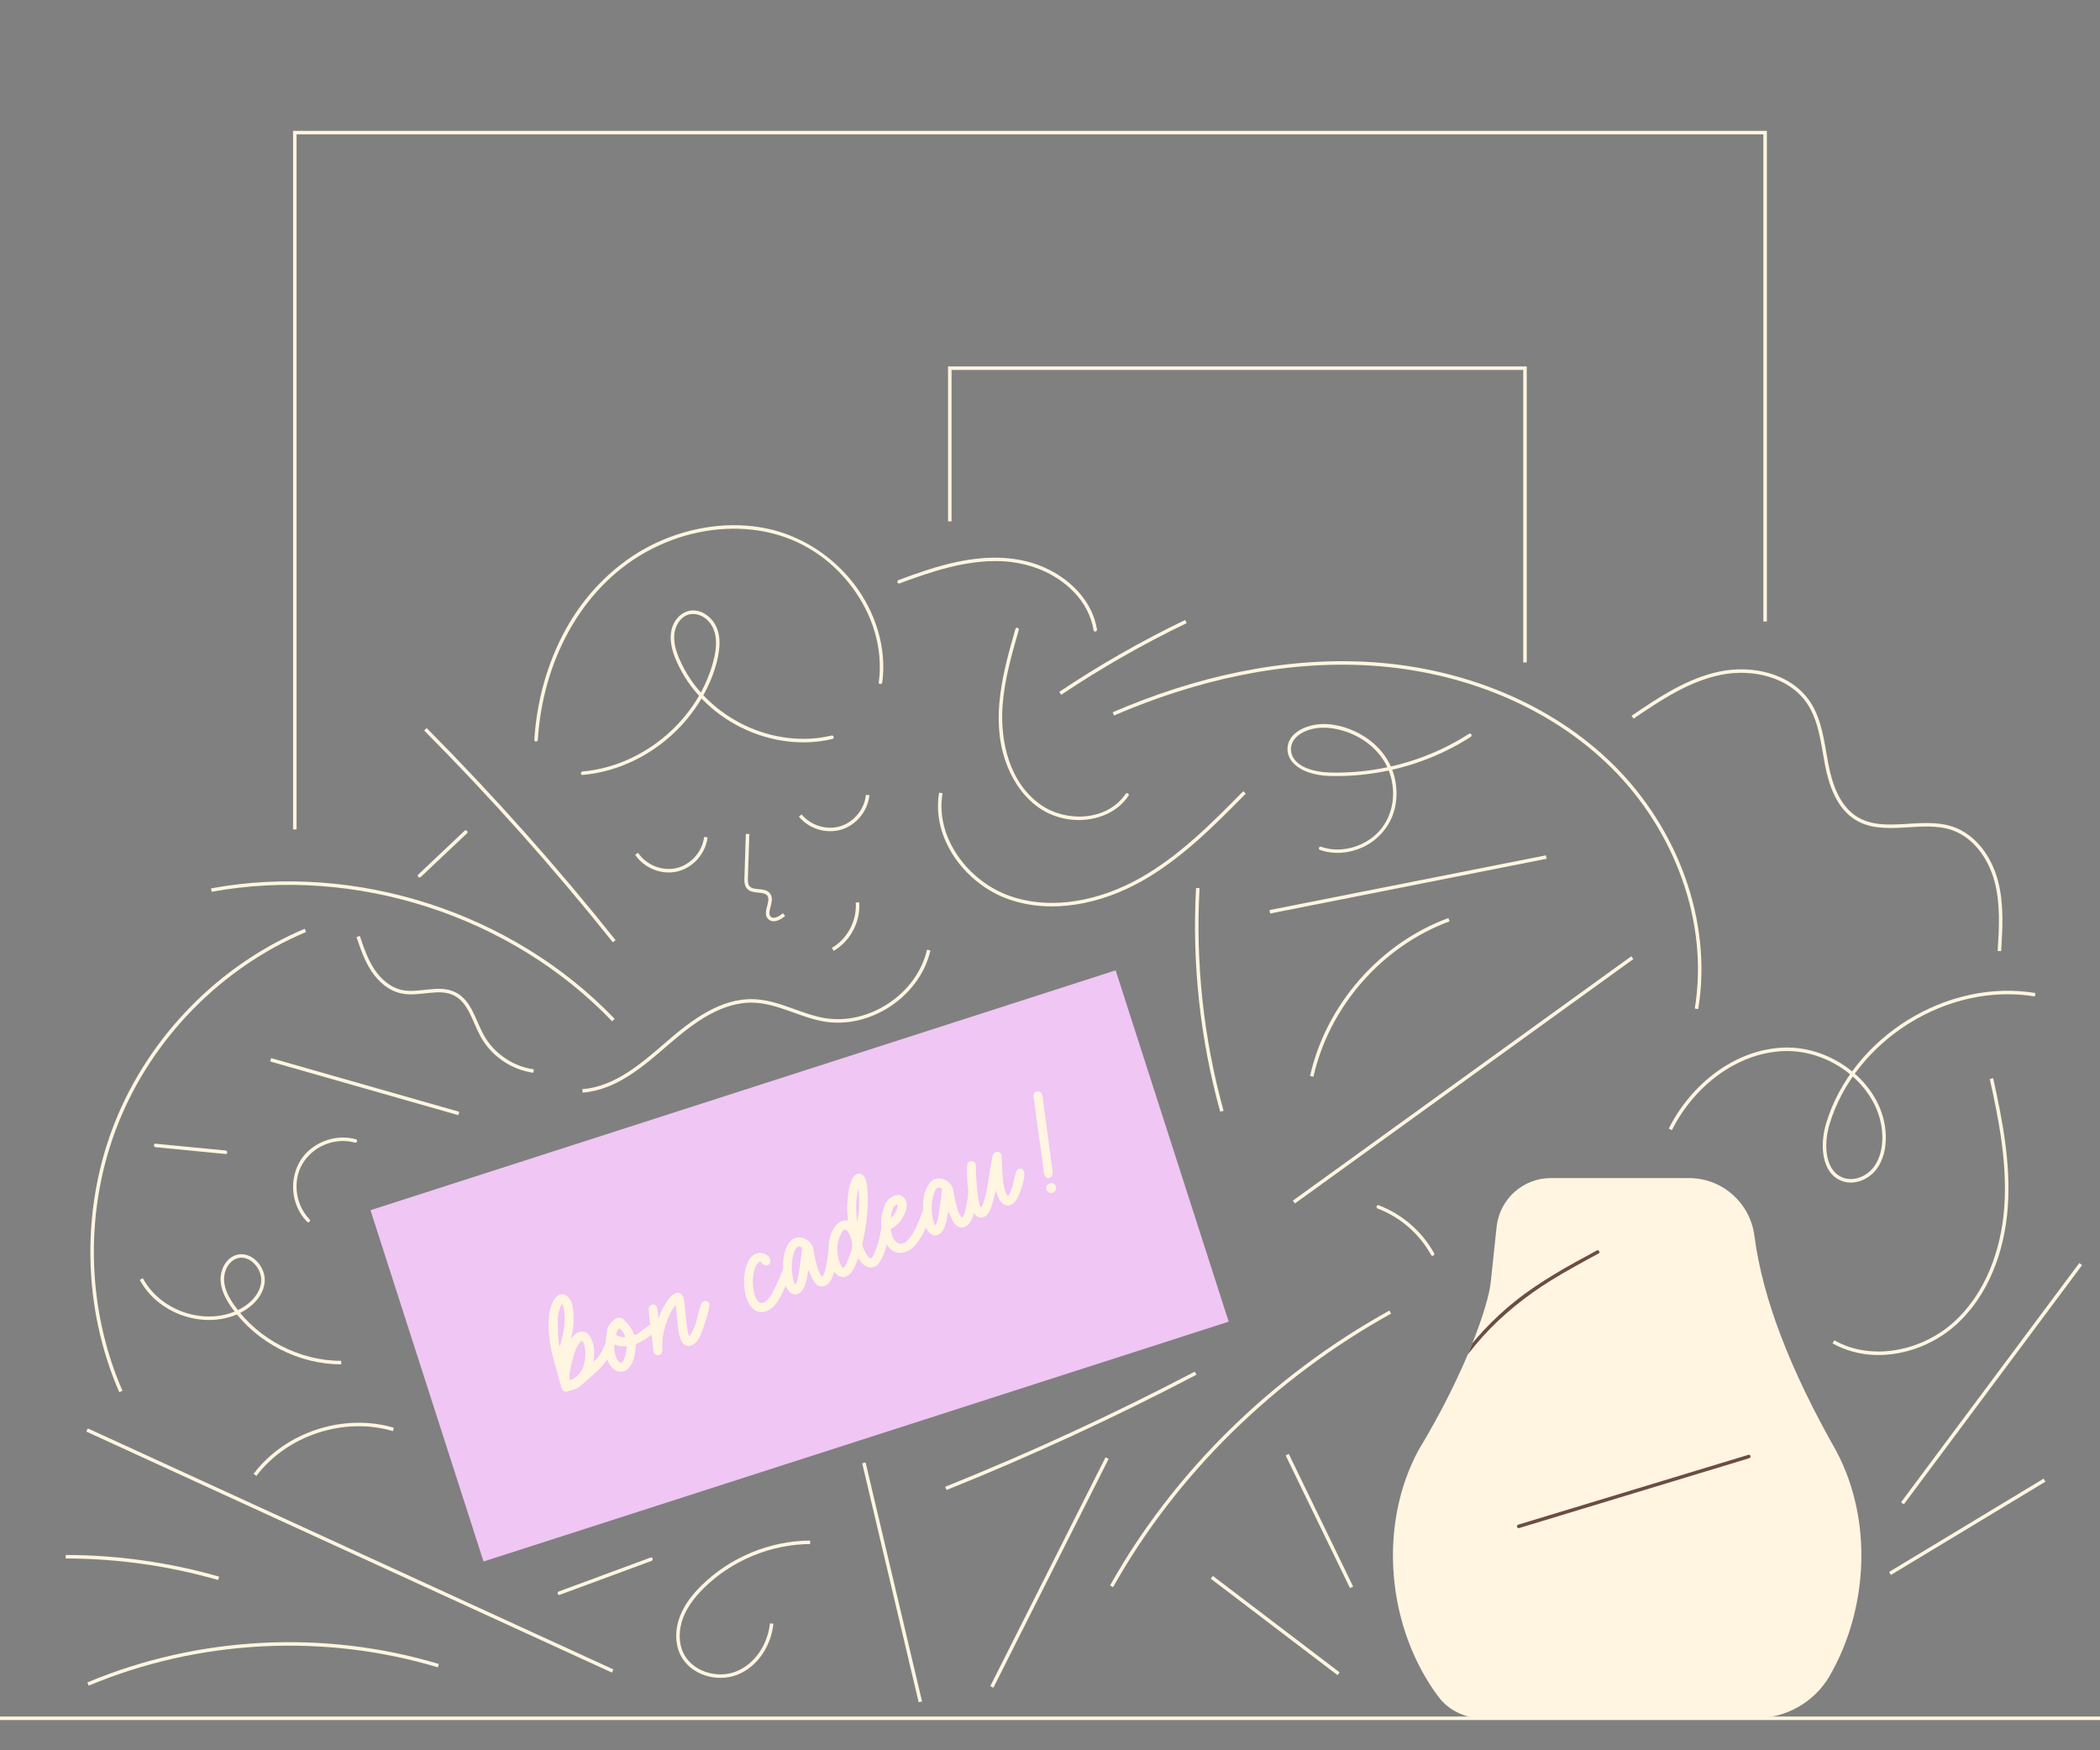 <?xml version="1.0" encoding="UTF-8"?>
<svg xmlns="http://www.w3.org/2000/svg" xmlns:xlink="http://www.w3.org/1999/xlink" version="1.1" viewBox="0 0 600 500">
  <rect x="0" y="0" width="600" height="500" fill="#808080" stroke="none"/>
  <defs>
    <style>
      .cls-1, .cls-2 {
        fill: none;
      }

      .cls-3 {
        fill: #fff5e0;
      }

      .cls-2 {
        stroke: #fff5e0;
        stroke-miterlimit: 10;
      }

      .cls-4 {
        fill: #f0c6f4;
      }

      .cls-5 {
        fill: #6b4d45;
      }

      .cls-6 {
        clip-path: url(#clippath);
      }
    </style>
    <clipPath id="clippath">
      <path class="cls-1" d="M443.1,336.54h39.47c9.5,0,17.47,7.07,18.69,16.49,2.36,18.13,10.35,38.52,23.35,61.41h0c10.49,19.62,9.26,45.11-1.88,64.35-4.36,7.53-12.5,12.06-21.19,12.06h-78.07c-4.94,0-9.64-2.29-12.59-6.26-14.57-19.67-17.26-48.51-5.68-70.17h0c13.56-22.43,20.01-41.36,20.73-48.17l1.67-15.76c.84-7.93,7.53-13.95,15.5-13.95Z"/>
    </clipPath>
  </defs>
  <!-- Generator: Adobe Illustrator 28.6.0, SVG Export Plug-In . SVG Version: 1.2.0 Build 709)  -->
  <g>
    <g id="Illustrations">
      <g>
        <rect class="cls-4" x="116.63" y="308.91" width="223.66" height="105.43" transform="translate(-99.81 87.39) rotate(-17.84)"/>
        <path class="cls-3" d="M163.03,397.21c-.15.02-.29.08-.47.16-1.26.53-1.73-.01-2.15-.99-1.26-4.45-1.87-6.59-2.38-8.59-.93-3.68-1.4-7.03-1.29-10.29.07-2.58.8-5.53,2.03-6.83,1.87-2.11,4.24-.39,4.77,2.23.47,2.4.51,4.93.02,7.49-.12.59-.39,2.1-.38,2.14.85-1.31,2.06-2.35,3.47-2.12,1.15.18,1.9,1.09,2.4,2.28.6,1.43.79,2.55.7,3.91l-.1,1.52c-.04.3-.04.59-.06.93.27-.24.44-.43.58-.57,1.07-1.07,1.82-2.33,2.37-3.67.53-1.29,1.26-1.81,2.1-1.38.95.5.6,1.52.21,2.46-1.01,2.49-3.4,5.22-5.51,6.97-3.55,3.02-3.57,3.36-5,3.96-.42.18-.85.32-1.32.39ZM166.43,391c.69-1.78.99-3.71.73-5.79-.07-.46-.2-1.07-.34-1.38-.12-.28-.4-.86-.68-.74-.42.18-1.24,1.47-1.54,2.21-.99,2.44-2.34,7.66-1.78,8.99,1.33-.36,3.05-1.86,3.6-3.29ZM161.13,379.68c.32-1.99.23-3.85.02-5.61-.11-.74-.41-1.56-.55-1.5-.42.18-.99,2.15-1.17,3.29-.22,1.74.07,8.87.49,8.69.18-.07.98-3.54,1.2-4.87Z"/>
        <path class="cls-3" d="M173.68,388.85c-1.15-2.73-.72-5.13-.24-8.88.19-1.31,1.57-2.72,2.39-3.23.99-.58,2.15-.29,2.44.41.06.14.21.2.27.26.97.83,1.79,1.8,2.35,3.13.16.38.29.7.39.74,1.09.45,4.97-4.44,6.37-2.97.29.29.35.64.28,1.16-.15.93-3.95,3.52-5.77,4.29-.38.16-.54.39-.55.85-.02,1.04-.17,2.05-.44,3.15-.37,1.56-1.32,3.32-2.69,3.89-1.92.81-3.92-.7-4.8-2.8ZM179.06,384.99c.02-.25-.04-.39-.37-.38-.94.02-1.97-.08-2.91-.46-.25-.1-.23-.07-.25.19-.12,1.86.43,4.06,1.44,4.79.34.23.53.19.86-.11.67-.57,1.13-2.7,1.23-4.02ZM176.89,379.55c-.31.13-.67.86-.77,1.31-.09.37-.02.54.31.73.56.34,1.27.37,2.03.42.68.04-1.05-2.69-1.58-2.47Z"/>
        <path class="cls-3" d="M194.83,383.32c-1.16-2.07-1.12-4.8-1.5-8.06l-.26-2.48c-.15-.06-1.38,1.9-1.78,2.81-1.36,3.13-2.29,6.4-2.03,9.55.06,1.21-.37,1.97-1.22,2-1.16.08-1.34-.92-1.44-1.86-.36-4.67-1.45-10.39-1.2-11.65.12-.59.55-.85,1.08-.95.96-.16,1.28.7,1.4,1.67l.25,2.36.37-.98c1.02-2.57,3.39-6.91,5.55-6.38,1.47.37,1.51,2.7,1.86,6.47.26,2.57.6,5.72,1.04,5.78.32.07,1.11-1.58,1.53-2.62.73-1.79,1.42-6.2,2.15-6.92.87-.78,1.78-.38,2.02.39.35,1.13-1.99,8.09-2.92,9.8-.56,1.02-1.23,1.67-2.07,2.03-1.15.49-2.22.11-2.83-.95Z"/>
        <path class="cls-3" d="M212.76,368.48c-.32-2.22-.18-4.25.32-6.19.46-1.84,1.33-3.49,2.8-4.1,1.64-.69,3.98.05,4.21,1.89.06.63-.23,1.12-.68,1.32-.52.22-1.31.02-1.64-.46-.2-.29-.32-.57-.7-.49-.77.32-1.19,1.28-1.4,1.95-.83,2.62-.74,5.29.08,7.92.28.95,1.02,1.84,1.71,1.91,1.26.17,2.41-1.43,3.08-2.66.94-1.67,1.8-3.56,2.65-5.65.14-.35.29-.78.45-1.09.43-.92,1.3-1.12,1.93-.69.39.25.64.64.54,1.09-.4,1.69-2.39,5.87-3.37,7.64-.85,1.51-2.01,2.95-3.52,3.58-3.5,1.47-5.85-1.66-6.47-5.97Z"/>
        <path class="cls-3" d="M232.3,365.69c-.56-1.04-1.29-2.87-1.29-2.87-.3.37-.34,3.98-1.88,5.9-.59.74-1.31,1.09-2.07,1.04-1.52-.1-2.55-1.94-2.82-3.38-.55-2.77-.73-5.46-.18-7.96.53-2.45,1.74-4.57,3.55-4.87,2.15-.37,4.5,1.19,4.81,3.49.27,1.82.74,3.6,1.17,5.32.22.81,1.05,2.4,1.37,2.27.7-.29,1.4-4.3,1.52-5.58.14-1.62.29-2.84,1.52-2.66.83.11,1.19.86,1.08,1.77-.45,3.81-.35,3.36-.53,4.22-.43,2.12-1.32,4.3-2.75,4.91-1.43.6-2.67-.07-3.47-1.59ZM228.21,363.91c.13-.96.37-2.26.57-4.03.12-1,.23-1.99.38-3,.06-.44-.07-.55-.46-.71-.99-.41-1.59.71-1.97,1.98-.46,1.64-.63,3.4-.42,5.37.11,1.23.61,3.49.92,3.36.49-.21.92-2.41.98-2.96Z"/>
        <path class="cls-3" d="M246.8,361.31c-.31-.24-.61-.57-1.41-1.59-.19-.25-.17-.3-.31.05-1.13,2.78-1.69,3.72-2.51,4.4-1.94,1.56-4.1.04-4.88-2.19-1.45-4.13-1.28-8.81.96-11.69.93-1.22,2-1.71,3.27-1.62.29,0,.32-.01.33-.3-.31-3.08-.19-6.22.41-9.11.44-2.08,1.31-4.13,2.95-3.96,1.89.19,2.14,3.13,2.27,5.39.23,4.06-.17,8.31-1.15,13.01l-.32,1.49c-.07.32-.04.68.09.99.62,1.47,1.63,3.39,2.32,3.26.55-.07,1.35-2.17,1.68-3.14.47-1.23.76-2.59,1.12-4.38.21-1.08.51-2.03,1.6-1.87.76.13,1.15.96.97,1.82-.42,2.32-1.01,5.12-2.27,7.63-.57,1.1-1.08,1.94-2.06,2.35-1.12.47-2.22.11-3.06-.52ZM243,358.05c.61-1.49.63-2.9.13-4.38-.38-1.2-1.09-2.38-1.68-2.42-.71-.03-1.62,1.92-1.9,3.11-.49,2.06-.49,4.32.47,6.6.38.91.62,1.18.89,1.15.74-.1,1.27-2.06,2.08-4.05ZM244.98,348.77c.5-2.52.69-5.4.32-8.91l-.04-.39c-.7,3.22-.82,5.58-.35,9.62.04-.1.05-.18.07-.32Z"/>
        <path class="cls-3" d="M252.69,354.26c-1.37-3.25-1.15-6.64.06-9.83.55-1.43,1.45-2.34,2.72-2.83,2.77-1.04,4.38,1.78,3.2,4.67-.87,2.14-2.09,3.64-3.79,4.6-.3.17-.41.3-.36.52.24.97.38,2.19,1.23,3.11.86.96,1.97,1.06,3.01.3,1.68-1.29,3.02-3.99,3.98-6.49.73-1.99.96-2.8,1.58-3.1.84-.44,1.7.03,1.77,1.07.05.51-1.24,3.9-1.96,5.32-1.29,2.6-2.84,4.99-4.94,5.87-2.83,1.19-5.21-.15-6.49-3.2ZM256.38,345.04c.11-.42.23-1.12-.19-.95-1.05.44-1.56,2.35-1.66,3.87,1.03-.97,1.57-1.94,1.86-2.92Z"/>
        <path class="cls-3" d="M272.28,348.85c-.56-1.04-1.29-2.87-1.29-2.87-.3.37-.34,3.98-1.88,5.9-.59.74-1.31,1.09-2.07,1.04-1.52-.1-2.55-1.93-2.82-3.38-.55-2.77-.73-5.46-.18-7.96.53-2.45,1.74-4.56,3.55-4.87,2.15-.37,4.5,1.19,4.81,3.49.27,1.82.74,3.6,1.17,5.32.22.81,1.05,2.4,1.37,2.27.7-.29,1.4-4.3,1.52-5.58.14-1.62.29-2.84,1.52-2.66.83.1,1.19.86,1.08,1.77-.45,3.82-.35,3.36-.53,4.22-.43,2.12-1.32,4.3-2.75,4.91-1.43.6-2.67-.07-3.47-1.59ZM268.19,347.07c.13-.96.37-2.26.57-4.03.12-1,.23-1.99.38-3,.06-.44-.07-.55-.46-.71-.99-.41-1.59.71-1.97,1.98-.46,1.64-.63,3.4-.42,5.37.11,1.23.61,3.49.92,3.36.49-.21.92-2.41.98-2.96Z"/>
        <path class="cls-3" d="M277.19,343.69c-.44-2.12-.69-4.28-.81-6.62-.09-1.49-.17-3.72-.02-4.36.13-.67.71-1.04,1.31-1,1.35.09,1.16,1.28,1.17,3.17.14,4.06.87,10.67,1.56,9.97.61-.79,1.42-4.06,1.75-6.01.19-1.11.65-4.31.73-4.72l.61-3.35c.12-.88.61-1.78,1.51-1.71.34.02.81.15,1.07.78.22.52.21,5.39.54,7.72.16,1.25.64,3.48,1.21,3.94.37.3.76-.65.96-1.15.71-1.74,1.32-5.17,1.51-5.62.24-.6.76-.94,1.4-.88.56.05.88.62,1,1.31.18,1.12-.86,4.61-1.6,6.28-.7,1.57-1.65,2.92-3.08,2.95-1.6.01-2.47-1.56-3.06-2.95l-.43-1.3c-.05.18-1.09,4.16-1.41,4.96-.45,1.09-.97,2.1-1.98,2.53-2.17.91-3.38-1.46-3.93-3.95Z"/>
        <path class="cls-3" d="M299.07,339.95c-.37-.87.05-1.54.71-1.82.77-.32,1.55-.04,1.86.7.37.87-.15,1.59-.78,1.85-.87.37-1.52-.1-1.79-.73ZM298.2,334.64c-.15-2.12-2.19-15.47-2.48-18.4,0,0-.44-3.11-.44-3.19.02-.63.38-1.06.96-1.23.52-.14,1.12.11,1.41.6.29.58.63,4.14.74,4.79l2.33,17.27c.09,1.28.02,1.6-.93,2-.84.35-1.5-.73-1.6-1.84Z"/>
      </g>
      <g>
        <path class="cls-2" d="M539.99,449.49c14.72-8.89,29.45-17.77,44.17-26.66"/>
        <path class="cls-2" d="M543.55,429.45c16.98-22.78,33.95-45.56,50.93-68.34"/>
        <path class="cls-2" d="M317.59,453.16c18.09-32.24,45.99-59.68,79.62-78.34"/>
        <path class="cls-2" d="M24.87,408.5c50.06,22.95,100.12,45.91,150.18,68.86"/>
        <path class="cls-2" d="M175.26,291.41c-29-30.29-73.64-44.72-114.87-37.14"/>
        <path class="cls-2" d="M175.49,268.88c-16.87-21.14-34.89-41.36-53.95-60.55"/>
        <path class="cls-2" d="M369.68,343.39c32.23-23.27,64.47-46.54,96.7-69.81"/>
        <path class="cls-2" d="M231.47,440.59c-11.37.07-22.64,4.73-30.72,12.72-2.54,2.51-4.8,5.38-6.06,8.72s-1.42,7.19.12,10.41c2.63,5.49,9.98,7.76,15.65,5.53,5.66-2.22,9.4-8.12,10.02-14.17"/>
        <path class="cls-2" d="M97.5,389.25c-12.03,0-23.9-6.14-30.86-15.94-1.62-2.28-3.02-4.85-3.12-7.64s1.41-5.8,4.06-6.66c4-1.3,8.08,3.28,7.52,7.45s-4.26,7.29-8.19,8.81c-9.63,3.72-21.69-.77-26.53-9.89"/>
        <path class="cls-2" d="M181.89,243.89c2.43,3.68,7.26,5.6,11.55,4.57,4.29-1.03,7.73-4.93,8.22-9.31"/>
        <path class="cls-2" d="M228.65,232.97c2.7,3.33,7.5,4.79,11.6,3.54s7.26-5.14,7.65-9.41"/>
        <path class="cls-2" d="M237.94,271.2c4.61-2.66,7.46-8.09,7.05-13.4"/>
        <path class="cls-2" d="M268.81,226.52c-2.23,12.79,7.37,25.67,19.63,29.93s26.11,1.23,37.44-5.12c11.32-6.35,20.59-15.72,29.7-24.97"/>
        <path class="cls-2" d="M318.11,203.93c23.31-10.05,48.74-15.95,74.07-14.26,25.32,1.69,50.51,11.41,68.54,29.27,18.03,17.86,28.13,44.21,23.99,69.25"/>
        <path class="cls-2" d="M441.79,244.83c-26.33,5.21-52.65,10.43-78.98,15.64"/>
        <path class="cls-2" d="M414,262.73c-19.42,7.12-34.7,24.56-39.21,44.75"/>
        <path class="cls-2" d="M466.45,204.88c7.78-5.28,15.83-10.67,25.04-12.57s19.98.58,25.23,8.38c3.42,5.09,4.01,11.48,5.15,17.51,1.14,6.02,3.35,12.46,8.59,15.63,7.96,4.81,18.6-.2,27.4,2.83,6.37,2.2,10.7,8.4,12.46,14.91,1.76,6.51,1.36,13.38.94,20.11"/>
        <path class="cls-2" d="M87.26,265.78c-24.25,10.2-44.12,30.41-53.9,54.84-9.78,24.43-9.35,52.76,1.17,76.88"/>
        <path class="cls-2" d="M125.24,475.83c-32.63-9.83-68.66-7.94-100.09,5.25"/>
        <path class="cls-2" d="M213.6,238.24c-.14,4.17-.27,8.34-.41,12.51-.03.95-.03,2.01.59,2.74,1.4,1.65,4.7.34,5.9,2.14,1.29,1.93-1.5,5.09.24,6.63,1.15,1.02,2.92,0,4.09-1"/>
        <path class="cls-2" d="M166.41,311.63c9.42-.69,17.12-7.41,24.26-13.59,7.14-6.18,15.39-12.49,24.83-12.1,6.86.29,13.07,4.14,19.84,5.35,13.04,2.32,27.06-6.97,30.01-19.89"/>
        <path class="cls-2" d="M382.45,478.14c-12.08-9.19-24.15-18.37-36.23-27.56"/>
        <path class="cls-2" d="M386.16,453.45c-6.13-12.63-12.26-25.27-18.39-37.9"/>
        <path class="cls-2" d="M523.83,383.31c10.8,6.14,25.26,3.18,34.53-5.08,9.28-8.26,13.86-20.82,14.78-33.21s-1.45-24.77-4.15-36.9"/>
        <path class="cls-2" d="M342.23,253.68c-1.19,21.44,1.15,43.07,6.88,63.77"/>
        <path class="cls-2" d="M77.33,302.75c17.92,5.11,35.84,10.23,53.76,15.34"/>
        <path class="cls-2" d="M246.83,417.91c5.38,22.75,10.75,45.5,16.13,68.25"/>
        <path class="cls-2" d="M18.79,444.71c14.75.01,29.5,2.1,43.68,6.17"/>
        <path class="cls-2" d="M270.25,425.19c24.31-9.77,48.13-20.76,71.35-32.91"/>
        <path class="cls-2" d="M72.86,421.32c8.91-11.77,25.4-17.18,39.55-12.97"/>
        <path class="cls-2" d="M102.33,267.51c1.12,3.34,2.27,6.71,4.21,9.65,1.94,2.94,4.81,5.43,8.25,6.15,5.01,1.05,10.6-1.69,15.17.63,4.33,2.2,5.46,7.7,7.8,11.95,2.97,5.4,8.59,9.25,14.7,10.08"/>
        <path class="cls-2" d="M283.38,481.91c10.98-21.79,21.95-43.59,32.93-65.38"/>
        <path class="cls-2" d="M302.93,198.06c11.46-7.67,23.47-14.52,35.89-20.5"/>
        <line class="cls-2" x1="-.23" y1="490.86" x2="600" y2="490.86"/>
        <path class="cls-3" d="M120.22,250.53c4.4-4.16,8.8-8.32,13.21-12.48.47-.44-.24-1.15-.71-.71-4.4,4.16-8.8,8.32-13.21,12.48-.47.44.24,1.15.71.71h0Z"/>
        <path class="cls-3" d="M237.6,210.12c-8.31,1.99-17.19.74-24.86-2.94s-14.21-9.76-17.94-17.44c-1.16-2.4-2.21-5.04-2.18-7.75.02-2.27.98-4.68,2.98-5.92s4.44-.68,6.17.77c2.01,1.69,2.81,4.22,2.81,6.79s-.66,5.15-1.46,7.59c-.69,2.08-1.55,4.1-2.57,6.05-2.05,3.9-4.71,7.47-7.83,10.57-6.24,6.21-14.32,10.61-23.02,12.12-1.07.19-2.16.32-3.24.42-.64.06-.64,1.06,0,1,9.33-.82,18.17-4.9,25.14-11.11,3.46-3.09,6.46-6.71,8.81-10.7s4.4-8.91,5.02-13.72c.34-2.64.16-5.53-1.32-7.83-1.22-1.89-3.23-3.38-5.5-3.62s-4.37,1.01-5.62,2.88c-1.45,2.17-1.61,4.84-1.11,7.33s1.64,4.99,2.88,7.25c1.09,1.98,2.37,3.84,3.81,5.58,2.85,3.46,6.32,6.4,10.15,8.71,7.7,4.66,16.96,6.83,25.91,5.56,1.09-.15,2.16-.36,3.23-.62.63-.15.36-1.11-.27-.96h0Z"/>
        <path class="cls-3" d="M101.68,325.45c-4.66-1.3-9.82.03-13.43,3.21s-5.15,8.29-4.26,13.08c.51,2.73,1.8,5.29,3.74,7.28.45.46,1.16-.25.71-.71-3.19-3.27-4.41-8.2-3.33-12.61s4.62-7.84,8.96-9.16c2.39-.72,4.93-.8,7.34-.13.62.17.89-.79.27-.96h0Z"/>
        <path class="cls-3" d="M64.44,328.66c-6.66-.65-13.32-1.3-19.98-1.94-.64-.06-.64.94,0,1,6.66.65,13.32,1.3,19.98,1.94.64.06.64-.94,0-1h0Z"/>
        <path class="cls-3" d="M393.64,345.26c6.45,2.45,11.9,7.21,15.24,13.24.31.56,1.18.06.86-.5-3.47-6.27-9.15-11.16-15.84-13.7-.6-.23-.86.74-.27.96h0Z"/>
        <path class="cls-3" d="M153.67,211.35c.67-10.84,3.59-21.59,8.87-31.1,5.2-9.38,12.73-17.43,22.16-22.63,9.13-5.03,19.79-7.47,30.19-6.3,5.08.57,10.09,2.03,14.62,4.42s8.21,5.36,11.48,8.99c6.51,7.23,10.63,16.8,10.38,26.61-.03,1.2-.13,2.4-.29,3.59-.08.64.92.63,1,0,1.32-9.96-1.97-20.09-8-28.01s-15-13.86-25-15.94c-10.5-2.18-21.56-.5-31.25,3.93s-18.14,12.07-24.02,21.23-9.54,20.13-10.79,31.11c-.15,1.36-.27,2.72-.36,4.09-.04.64.96.64,1,0h0Z"/>
        <path class="cls-3" d="M257,166.67c9.24-3.44,18.91-6.71,28.9-6.36,7.79.28,15.59,3.2,21.03,8.92,2.86,3,4.86,6.72,5.53,10.83.1.63,1.07.36.96-.27-1.24-7.64-6.95-13.66-13.69-17.05-8.22-4.13-17.54-4.08-26.37-2.2-5.69,1.21-11.19,3.13-16.63,5.16-.6.22-.34,1.19.27.96h0Z"/>
        <polyline class="cls-2" points="84.23 236.94 84.23 37.88 504.32 37.88 504.32 177.55"/>
        <polyline class="cls-2" points="271.37 148.93 271.37 105.18 435.71 105.18 435.71 189.24"/>
        <path class="cls-3" d="M185.88,444.94c-8.74,3.23-17.48,6.46-26.22,9.69-.6.22-.34,1.19.27.96,8.74-3.23,17.48-6.46,26.22-9.69.6-.22.34-1.19-.27-.96h0Z"/>
        <path class="cls-3" d="M377.16,242.81c4.01,1.39,8.46.96,12.28-.82s7.03-5.15,8.53-9.25,1.36-9.16-.39-13.35-5.04-7.55-8.98-9.71c-3.72-2.04-8.3-3.3-12.55-2.69-3.4.48-7.59,2.38-8.14,6.2s2.75,6.36,6.02,7.47c1.84.62,3.79.93,5.72,1,2.61.09,5.24.02,7.85-.19,10.29-.83,20.39-3.88,29.38-8.96,1.13-.64,2.25-1.32,3.34-2.02.54-.35.04-1.21-.5-.86-8.15,5.23-17.37,8.7-26.94,10.22-2.43.39-4.89.64-7.35.76-2.28.12-4.6.18-6.88-.01-3.15-.27-7.33-1.25-9.07-4.2-.83-1.41-.85-3.2-.04-4.62.85-1.5,2.43-2.48,4-3.08,3.76-1.41,7.95-.85,11.65.5,3.99,1.46,7.62,4.1,9.99,7.64s3.41,8.12,2.76,12.41-2.83,7.96-6.29,10.4c-3.23,2.28-7.32,3.42-11.26,2.91-.97-.12-1.93-.36-2.85-.68-.61-.21-.87.75-.27.96h0Z"/>
        <path class="cls-3" d="M290.12,179.67c-3.47,12.11-7.1,25.22-2.88,37.63,1.7,4.98,4.59,9.62,8.8,12.86,3.78,2.91,8.54,4.33,13.3,4.07,5.15-.28,10.18-2.56,13.1-6.92.36-.54-.51-1.04-.86-.5-5.16,7.69-16.77,8.16-23.98,3.26-9.11-6.2-11.91-18.12-11.15-28.51.54-7.38,2.6-14.53,4.63-21.61.18-.62-.79-.88-.96-.27h0Z"/>
        <path class="cls-2" d="M477.23,322.63c6.24-12.46,18.64-22.41,32.53-22.87s28.03,10.55,28.54,24.48c.12,3.42-.59,7-2.72,9.67-2.13,2.67-5.89,4.18-9.1,3.01-5.71-2.08-6-10.14-4.22-15.97,7.4-24.32,34.2-40.97,59.2-36.78"/>
      </g>
      <g>
        <path class="cls-3" d="M443.1,336.54h39.47c9.5,0,17.47,7.07,18.69,16.49,2.36,18.13,10.35,38.52,23.35,61.41h0c10.49,19.62,9.26,45.11-1.88,64.35-4.36,7.53-12.5,12.06-21.19,12.06h-78.07c-4.94,0-9.64-2.29-12.59-6.26-14.57-19.67-17.26-48.51-5.68-70.17h0c13.56-22.43,20.01-41.36,20.73-48.17l1.67-15.76c.84-7.93,7.53-13.95,15.5-13.95Z"/>
        <g class="cls-6">
          <g>
            <path class="cls-5" d="M499.53,415.6c-8.53,2.59-17.06,5.17-25.58,7.76s-17.14,5.2-25.7,7.8l-14.47,4.39c-.61.19-.35,1.15.27.96,8.53-2.59,17.06-5.17,25.58-7.76s17.14-5.2,25.7-7.8l14.47-4.39c.61-.19.35-1.15-.27-.96h0Z"/>
            <path class="cls-5" d="M410.12,402.13c3.49-7.38,8.04-14.23,13.5-20.3s12.33-11.62,19.57-16.09c4.42-2.73,8.98-5.19,13.55-7.66.57-.31.06-1.17-.5-.86-8.06,4.35-16.16,8.75-23.34,14.49-6.38,5.1-12.01,11.15-16.67,17.86-2.65,3.82-4.98,7.86-6.97,12.06-.27.58.59,1.09.86.5h0Z"/>
          </g>
        </g>
      </g>
    </g>
  </g>
</svg>